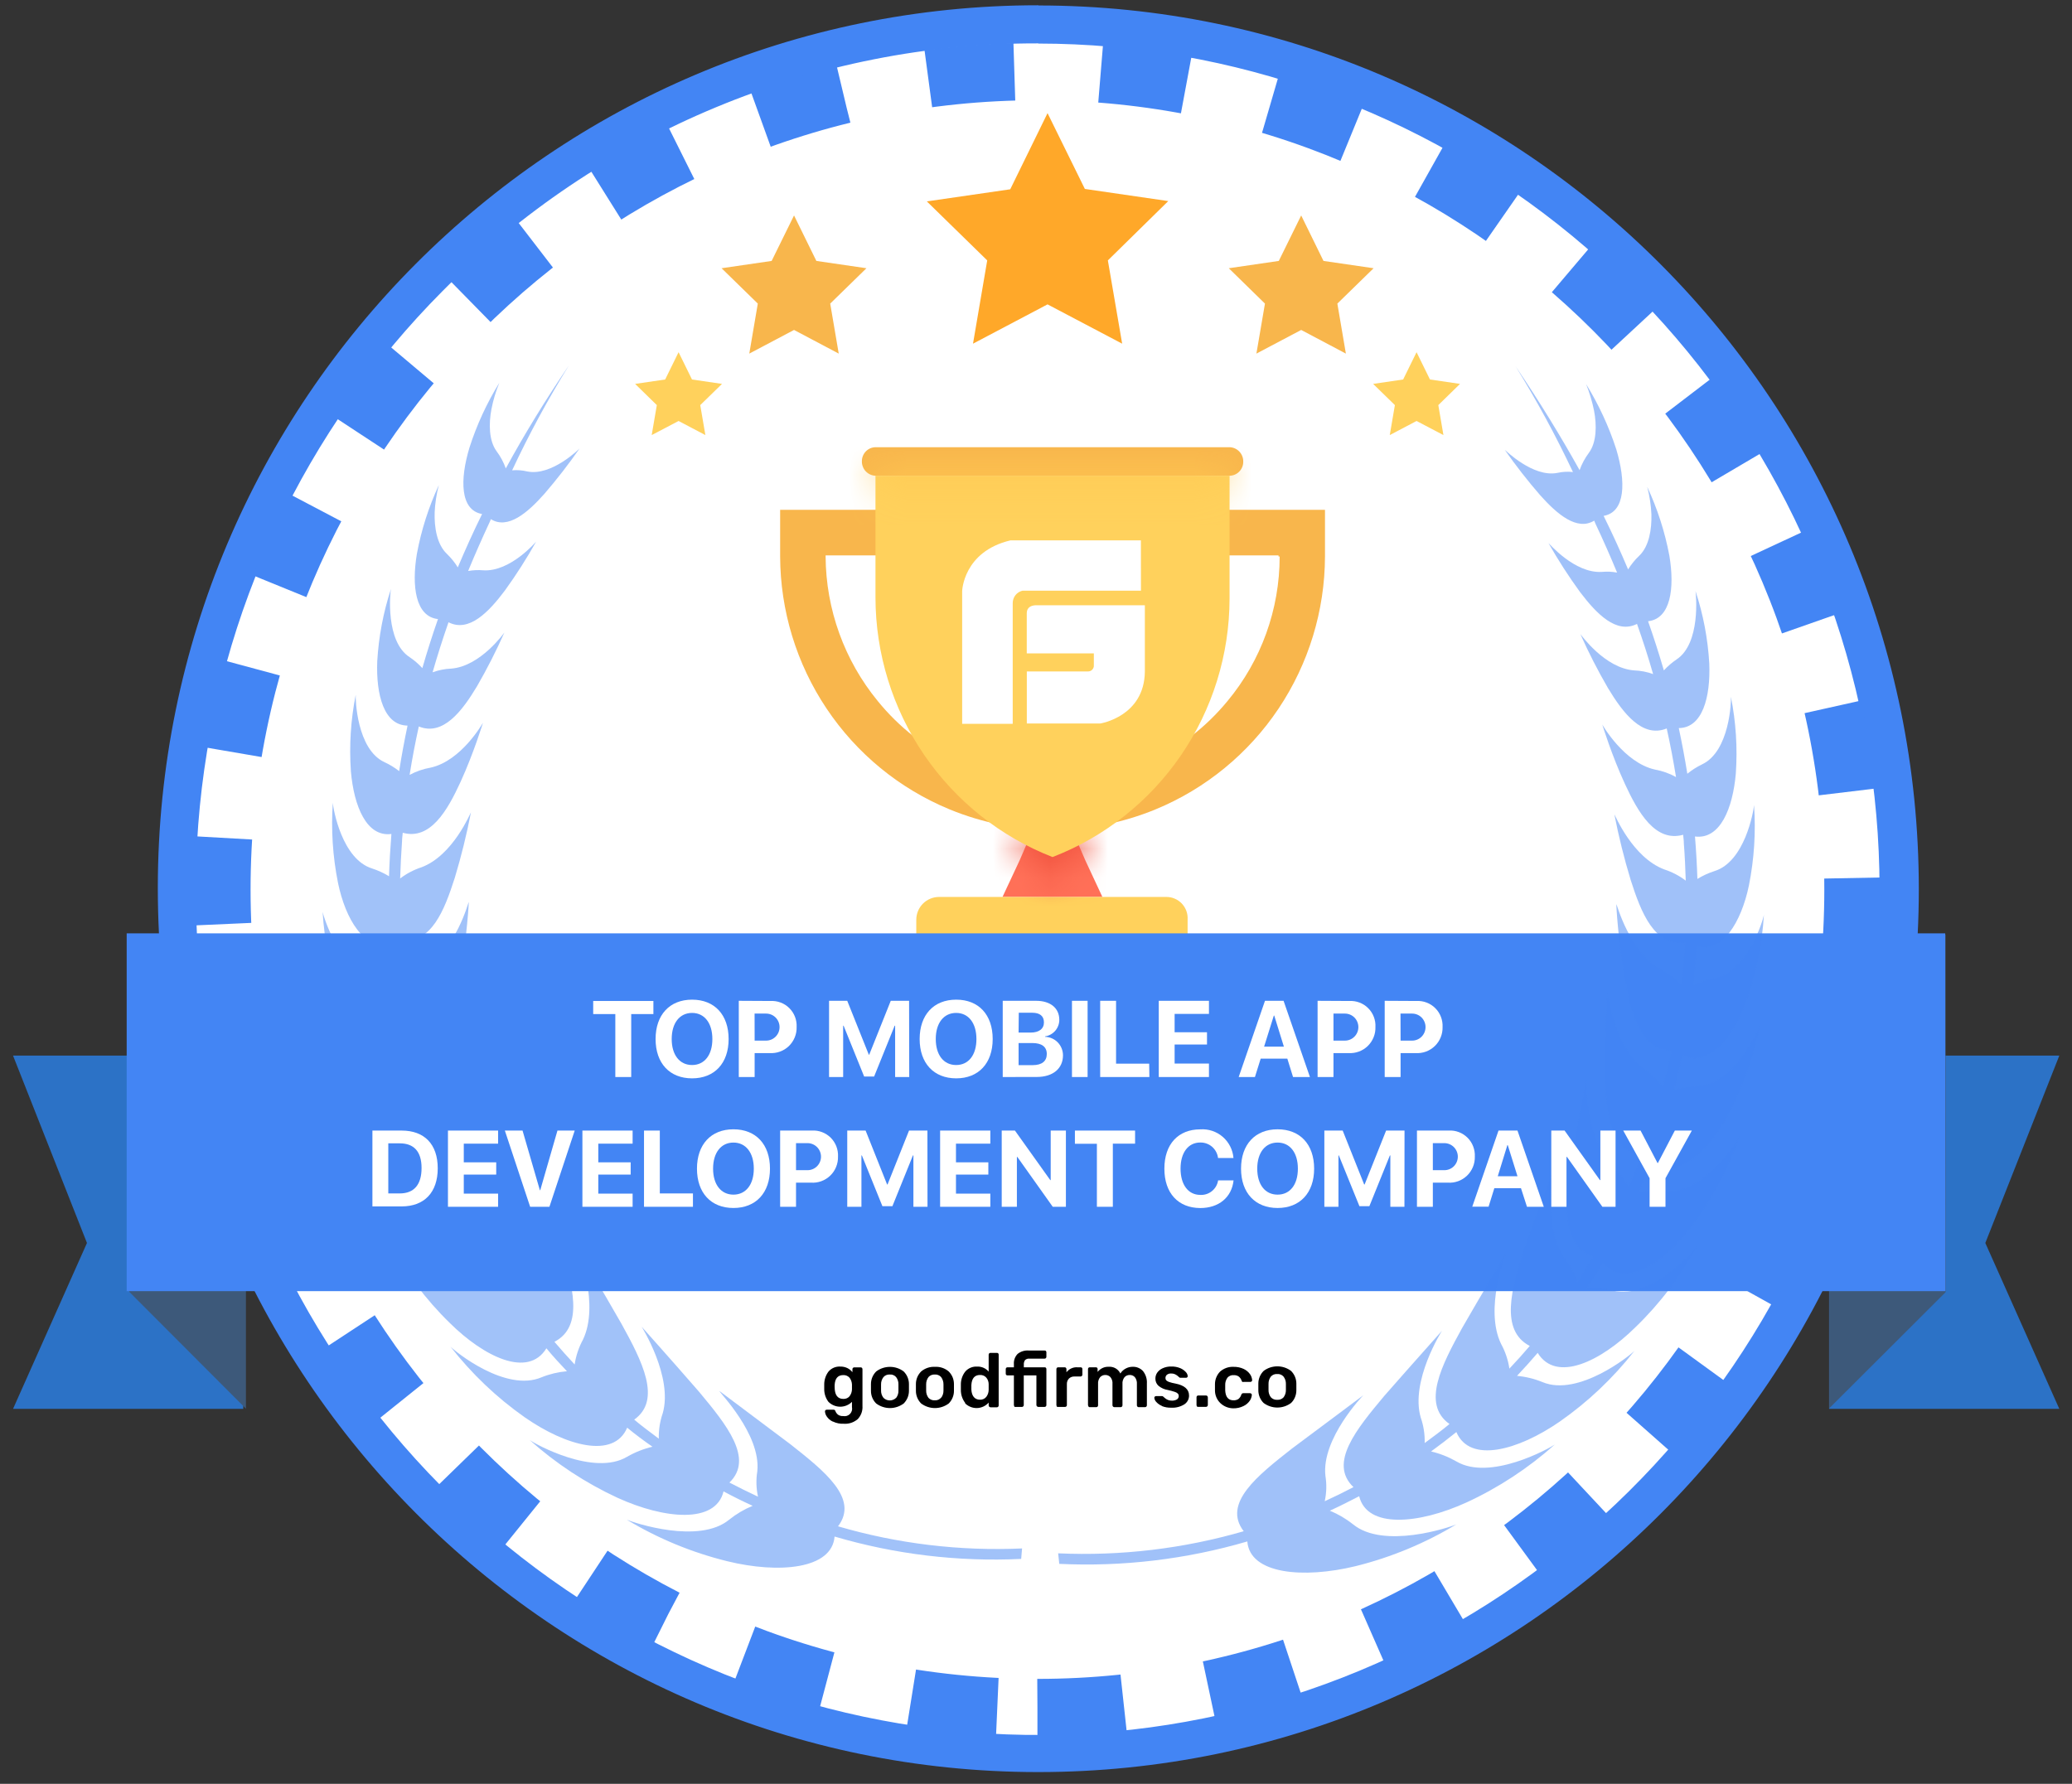 <svg width="72" height="62" viewBox="0 0 72 62" fill="none" xmlns="http://www.w3.org/2000/svg">
<rect x="0" y="0" width="72" height="62" fill="#333333" stroke="none"/>
<g id="app-development 1" clip-path="url(#clip0_3547_43140)">
<path id="Vector" d="M36.081 60.929C19.572 60.929 6.141 47.463 6.141 30.906C6.141 14.349 19.572 0.883 36.081 0.883C52.59 0.883 66.021 14.349 66.021 30.906C66.021 47.463 52.59 60.929 36.081 60.929Z" fill="white"/>
<path id="Vector_2" d="M36.077 1.514C42.845 1.519 49.402 3.881 54.631 8.198C59.86 12.515 63.437 18.52 64.754 25.19C66.07 31.86 65.045 38.783 61.851 44.778C58.658 50.773 53.494 55.471 47.24 58.07C40.986 60.669 34.029 61.01 27.554 59.033C21.078 57.056 15.485 52.885 11.727 47.229C7.969 41.574 6.279 34.784 6.945 28.017C7.611 21.25 10.591 14.924 15.378 10.117C18.092 7.379 21.32 5.208 24.873 3.731C28.427 2.253 32.238 1.497 36.084 1.508M36.084 0.183C19.183 0.183 5.484 13.925 5.484 30.869C5.484 47.812 19.177 61.592 36.077 61.592C52.978 61.592 66.677 47.849 66.677 30.906C66.677 13.963 52.975 0.19 36.077 0.19L36.084 0.183Z" fill="#4385F4"/>
<path id="Vector_3" d="M36.05 59.353C51.705 59.353 64.393 46.622 64.393 30.917C64.393 15.213 51.705 2.484 36.05 2.484C20.395 2.484 7.707 15.215 7.707 30.917C7.707 46.62 20.398 59.353 36.05 59.353Z" stroke="#4385F4" stroke-width="2" stroke-miterlimit="10" stroke-dasharray="3 3"/>
<path id="Vector_4" d="M38.307 31.175H34.836L35.429 29.908L35.941 28.721H37.204L37.716 29.908L38.307 31.175Z" fill="#FF7058"/>
<path id="Vector_5" d="M40.516 31.175H32.629C32.42 31.176 32.22 31.259 32.072 31.407C31.924 31.555 31.841 31.756 31.84 31.966V34.538H41.268V31.966C41.275 31.863 41.261 31.76 41.226 31.663C41.191 31.567 41.136 31.478 41.066 31.404C40.995 31.33 40.91 31.271 40.815 31.232C40.72 31.192 40.619 31.173 40.516 31.175Z" fill="#FFD15C"/>
<g id="Clip path group">
<mask id="mask0_3547_43140" style="mask-type:luminance" maskUnits="userSpaceOnUse" x="35" y="28" width="3" height="3">
<g id="clip-path">
<path id="Vector_6" d="M37.717 29.908C37.409 30.072 37.093 30.219 36.77 30.35L36.572 30.39L36.377 30.31C36.053 30.18 35.737 30.033 35.43 29.869L35.942 28.681H37.163L37.717 29.908Z" fill="white"/>
</g>
</mask>
<g mask="url(#mask0_3547_43140)">
<g id="Group">
<path id="Vector_7" d="M38.816 27.577H34.332V31.487H38.816V27.577Z" fill="#F1543F"/>
</g>
</g>
</g>
<path id="Vector_8" d="M42.729 15.544H30.425C30.299 15.545 30.18 15.596 30.091 15.685C30.003 15.774 29.952 15.895 29.95 16.02C29.947 16.086 29.957 16.151 29.98 16.212C30.002 16.273 30.036 16.33 30.08 16.378C30.125 16.425 30.178 16.464 30.237 16.491C30.296 16.518 30.36 16.533 30.425 16.535H42.729C42.854 16.533 42.973 16.482 43.061 16.393C43.149 16.304 43.2 16.184 43.201 16.058C43.204 15.993 43.194 15.928 43.172 15.867C43.15 15.806 43.116 15.75 43.072 15.702C43.028 15.654 42.975 15.615 42.916 15.588C42.857 15.561 42.794 15.546 42.729 15.544ZM27.109 17.72V19.343C27.116 21.227 27.677 23.066 28.724 24.63C29.77 26.193 31.253 27.41 32.987 28.127C35.286 29.078 37.866 29.078 40.165 28.127C41.898 27.41 43.382 26.193 44.428 24.63C45.474 23.066 46.036 21.227 46.042 19.343V17.72H27.109ZM44.467 19.343C44.467 21.18 43.825 22.96 42.652 24.37C41.911 25.268 40.983 25.991 39.933 26.49C38.883 26.989 37.738 27.251 36.577 27.257C35.415 27.26 34.266 27.002 33.216 26.502C32.165 26.003 31.239 25.274 30.504 24.37C29.341 22.954 28.7 21.179 28.689 19.343V19.303H44.427V19.343H44.467Z" fill="#F8B64C"/>
<path id="Vector_9" d="M42.726 16.535V20.807C42.723 22.753 42.133 24.652 41.035 26.256C39.937 27.859 38.382 29.091 36.574 29.789C34.764 29.082 33.209 27.843 32.111 26.234C31.014 24.624 30.425 22.72 30.422 20.769V16.535H42.726Z" fill="#FFD15C"/>
<g id="Clip path group_2">
<mask id="mask1_3547_43140" style="mask-type:luminance" maskUnits="userSpaceOnUse" x="30" y="16" width="13" height="2">
<g id="clip-path-2">
<path id="Vector_10" d="M42.688 16.535H30.422V17.129H42.688V16.535Z" fill="white"/>
</g>
</mask>
<g mask="url(#mask1_3547_43140)">
<g id="Group_2">
<path id="Vector_11" d="M43.788 15.431H29.324V18.233H43.788V15.431Z" fill="#FFC952"/>
</g>
</g>
</g>
<path id="Vector_12" d="M36.033 21.038C36.033 21.038 35.679 21.003 35.679 21.317V22.709H38.01V23.127C38.012 23.156 38.007 23.184 37.996 23.211C37.985 23.238 37.969 23.262 37.948 23.282C37.927 23.302 37.903 23.317 37.875 23.327C37.848 23.336 37.819 23.339 37.791 23.337H35.681V25.147H38.23C38.23 25.147 39.768 24.91 39.783 23.337V21.038H36.033ZM39.645 18.782H35.11C33.469 19.173 33.434 20.548 33.434 20.548V25.158H35.191V20.963C35.191 20.864 35.223 20.767 35.284 20.688C35.345 20.61 35.431 20.554 35.528 20.531H39.647L39.645 18.782Z" fill="white"/>
<path id="Vector_13" opacity="0.5" d="M21.781 52.814L21.757 52.799C21.757 52.799 21.765 52.806 21.781 52.814ZM18.404 50.057L18.386 50.039C18.386 50.039 18.393 50.048 18.404 50.057ZM11.215 31.692V31.679C11.215 31.679 11.215 31.686 11.215 31.694V31.692ZM11.564 27.886C11.564 27.871 11.564 27.862 11.564 27.864C11.564 27.866 11.562 27.875 11.564 27.888V27.886Z" fill="#4385F4"/>
<g id="Group_3" opacity="0.5">
<path id="Vector_14" d="M35.516 53.819C33.356 53.916 31.195 53.657 29.12 53.05C29.862 52.084 28.636 51.121 27.461 50.194L24.998 48.346C24.969 48.368 26.448 49.847 26.316 51.136C26.268 51.43 26.276 51.729 26.34 52.02C26.004 51.863 25.681 51.702 25.347 51.529C26.211 50.697 25.233 49.505 24.293 48.375C23.3 47.233 22.298 46.114 22.296 46.112C22.293 46.11 23.394 47.852 23.029 49.121C22.931 49.405 22.885 49.704 22.893 50.004C22.601 49.783 22.315 49.576 22.038 49.342C23.009 48.653 22.302 47.293 21.599 46.017C20.861 44.721 20.098 43.463 20.098 43.461C20.098 43.459 20.841 45.353 20.256 46.565C20.111 46.832 20.013 47.124 19.969 47.425C19.727 47.166 19.493 46.904 19.266 46.637C20.305 46.101 19.901 44.651 19.459 43.269C18.969 41.867 18.442 40.553 18.446 40.533C18.451 40.514 18.839 42.503 18.057 43.624C17.867 43.868 17.719 44.142 17.618 44.434C17.43 44.14 17.25 43.846 17.077 43.551C18.176 43.163 18.042 41.67 17.846 40.258C17.607 38.814 17.312 37.454 17.312 37.438C17.312 37.423 17.376 39.425 16.42 40.41C16.197 40.624 16.008 40.873 15.862 41.147C15.777 40.946 15.691 40.745 15.61 40.542C15.548 40.386 15.487 40.229 15.429 40.07C16.543 39.862 16.642 38.447 16.673 37.105C16.673 35.734 16.594 34.438 16.587 34.425C16.581 34.412 16.368 36.264 15.315 37.074C15.07 37.246 14.854 37.456 14.676 37.697C14.566 37.273 14.456 36.849 14.381 36.421C15.48 36.39 15.785 35.096 16.003 33.84C16.22 32.584 16.299 31.348 16.288 31.348C16.277 31.348 15.849 33.019 14.751 33.619C14.49 33.75 14.252 33.923 14.047 34.132C13.995 33.649 13.956 33.165 13.931 32.681C14.99 32.809 15.44 31.643 15.803 30.511C16.029 29.763 16.216 29.004 16.365 28.237C16.352 28.237 15.748 29.734 14.643 30.145C14.377 30.232 14.128 30.363 13.905 30.533C13.918 30.103 13.94 29.672 13.97 29.246C13.97 29.145 13.988 29.043 13.995 28.944C14.95 29.211 15.546 28.175 16.003 27.178C16.46 26.18 16.783 25.122 16.783 25.12C16.783 25.118 16.042 26.445 14.961 26.681C14.707 26.725 14.461 26.81 14.234 26.933C14.322 26.37 14.43 25.809 14.553 25.25C15.392 25.593 16.056 24.721 16.578 23.849C16.927 23.244 17.244 22.621 17.528 21.983C17.528 21.983 16.697 23.164 15.675 23.239C15.456 23.248 15.239 23.291 15.032 23.367C15.199 22.787 15.383 22.208 15.585 21.628C16.297 21.992 16.983 21.272 17.545 20.524C17.939 19.979 18.301 19.411 18.631 18.824C18.631 18.824 17.734 19.884 16.79 19.822C16.615 19.807 16.439 19.815 16.267 19.846C16.499 19.284 16.748 18.72 17.011 18.155L17.058 18.045C17.648 18.411 18.332 17.824 18.919 17.162C19.352 16.659 19.759 16.135 20.138 15.59C20.138 15.59 19.171 16.557 18.325 16.387C18.152 16.345 17.973 16.331 17.796 16.347C18.383 15.091 19.044 13.872 19.773 12.694C18.949 13.908 18.218 15.1 17.576 16.281C17.5 16.067 17.393 15.866 17.257 15.685C16.987 15.318 16.981 14.727 17.077 14.221C17.138 13.907 17.23 13.599 17.352 13.303C16.916 14.01 16.567 14.767 16.313 15.559C15.976 16.676 15.988 17.733 16.752 17.866C16.447 18.484 16.168 19.104 15.908 19.72C15.802 19.548 15.674 19.39 15.528 19.25C15.179 18.917 15.089 18.325 15.104 17.811C15.118 17.49 15.167 17.172 15.249 16.861C14.896 17.621 14.64 18.422 14.487 19.246C14.298 20.376 14.438 21.431 15.219 21.517C15.021 22.085 14.84 22.654 14.676 23.222C14.545 23.078 14.397 22.951 14.236 22.842C13.388 22.297 13.555 20.597 13.586 20.469C13.319 21.282 13.159 22.128 13.109 22.983C13.063 24.149 13.344 25.211 14.159 25.219C14.159 25.219 14.159 25.219 14.159 25.233C14.05 25.752 13.953 26.275 13.87 26.802C13.713 26.679 13.543 26.575 13.362 26.491C12.397 26.049 12.347 24.283 12.362 24.144C12.188 25.02 12.131 25.916 12.193 26.807C12.299 28.025 12.738 29.1 13.601 28.986C13.562 29.476 13.534 29.966 13.518 30.456C13.334 30.343 13.137 30.253 12.931 30.186C11.883 29.862 11.58 28.12 11.565 27.902C11.501 28.834 11.562 29.77 11.745 30.685C12.004 31.944 12.663 33.052 13.544 32.774C13.568 33.224 13.604 33.675 13.654 34.125C13.436 34.021 13.206 33.947 12.969 33.904C11.806 33.712 11.246 31.866 11.211 31.697C11.272 32.695 11.469 33.681 11.798 34.626C12.259 35.935 13.129 37.032 14.028 36.551C14.113 36.962 14.208 37.372 14.316 37.781C14.058 37.696 13.789 37.648 13.518 37.639C12.248 37.604 11.382 35.666 11.354 35.547C11.563 36.598 11.919 37.615 12.413 38.566C13.114 39.907 14.223 40.957 15.098 40.244C15.234 40.606 15.38 40.965 15.537 41.319C15.243 41.26 14.943 41.246 14.645 41.277C13.294 41.428 12.063 39.454 12.05 39.381C12.432 40.465 12.971 41.486 13.65 42.412C14.617 43.737 15.981 44.688 16.772 43.759C16.948 44.053 17.131 44.347 17.321 44.642C17.021 44.624 16.719 44.652 16.427 44.723C15.08 45.068 13.502 43.207 13.529 43.178C14.08 44.215 14.787 45.161 15.627 45.98C16.818 47.161 18.349 47.907 18.987 46.863C19.206 47.132 19.455 47.399 19.701 47.66C19.399 47.686 19.103 47.756 18.822 47.869C17.576 48.404 15.818 46.977 15.651 46.801C16.387 47.745 17.258 48.575 18.235 49.262C19.67 50.26 21.329 50.719 21.794 49.622C22.077 49.855 22.37 50.075 22.673 50.284C22.365 50.356 22.069 50.473 21.794 50.631C20.643 51.32 18.609 50.2 18.402 50.048C19.315 50.865 20.344 51.542 21.454 52.057C23.091 52.805 24.868 52.969 25.143 51.836C25.473 52.013 25.802 52.178 26.154 52.337C25.861 52.458 25.586 52.62 25.338 52.819C24.295 53.682 22.043 52.933 21.779 52.819C22.863 53.473 24.038 53.959 25.266 54.262C27.065 54.704 28.911 54.541 29.001 53.406C31.104 54.025 33.296 54.288 35.485 54.183L35.516 53.819Z" fill="#4385F4"/>
</g>
<path id="Vector_15" d="M44.603 48.567C44.658 48.493 44.687 48.401 44.684 48.309C44.684 48.291 44.684 48.258 44.684 48.207C44.684 48.156 44.684 48.121 44.684 48.103C44.687 48.01 44.658 47.919 44.601 47.845C44.574 47.814 44.539 47.79 44.501 47.775C44.463 47.759 44.422 47.753 44.381 47.757C44.34 47.754 44.299 47.76 44.261 47.775C44.223 47.791 44.189 47.814 44.161 47.845C44.105 47.919 44.077 48.01 44.08 48.103V48.207V48.309C44.077 48.402 44.106 48.493 44.163 48.567C44.191 48.597 44.226 48.62 44.264 48.635C44.302 48.65 44.343 48.656 44.383 48.653C44.424 48.656 44.465 48.65 44.503 48.635C44.541 48.62 44.575 48.597 44.603 48.567ZM43.909 48.763C43.851 48.706 43.805 48.637 43.773 48.561C43.742 48.485 43.726 48.404 43.726 48.322V48.09C43.726 48.008 43.742 47.926 43.774 47.85C43.806 47.775 43.852 47.706 43.911 47.648C44.048 47.545 44.215 47.49 44.386 47.49C44.558 47.49 44.725 47.545 44.862 47.648C44.921 47.706 44.967 47.775 44.999 47.85C45.031 47.926 45.047 48.008 45.047 48.09C45.047 48.11 45.047 48.15 45.047 48.207C45.047 48.264 45.047 48.302 45.047 48.322C45.047 48.404 45.032 48.485 45 48.561C44.969 48.637 44.923 48.706 44.864 48.763C44.726 48.866 44.559 48.922 44.386 48.922C44.214 48.922 44.047 48.866 43.909 48.763ZM42.401 48.763C42.343 48.706 42.297 48.637 42.265 48.561C42.234 48.486 42.218 48.404 42.219 48.322V48.216V48.11C42.219 48.028 42.234 47.947 42.266 47.871C42.297 47.795 42.343 47.726 42.401 47.668C42.53 47.557 42.696 47.499 42.865 47.507C42.986 47.504 43.107 47.529 43.217 47.58C43.304 47.621 43.38 47.683 43.436 47.761C43.479 47.822 43.505 47.893 43.511 47.966C43.512 47.975 43.511 47.984 43.508 47.992C43.505 48 43.5 48.007 43.493 48.013C43.481 48.024 43.464 48.03 43.447 48.031H43.214C43.2 48.035 43.185 48.035 43.17 48.031C43.159 48.018 43.15 48.003 43.144 47.986C43.125 47.929 43.089 47.878 43.041 47.841C42.992 47.809 42.934 47.794 42.876 47.796C42.835 47.792 42.794 47.797 42.756 47.812C42.718 47.826 42.684 47.85 42.656 47.88C42.6 47.955 42.571 48.047 42.575 48.141V48.326C42.587 48.556 42.683 48.671 42.865 48.671C42.924 48.673 42.982 48.657 43.032 48.627C43.08 48.588 43.115 48.537 43.133 48.479C43.138 48.463 43.148 48.448 43.159 48.437C43.172 48.427 43.188 48.422 43.203 48.423H43.436C43.453 48.423 43.47 48.43 43.482 48.441C43.489 48.447 43.494 48.454 43.497 48.462C43.5 48.47 43.501 48.479 43.5 48.487C43.493 48.559 43.468 48.627 43.428 48.686C43.372 48.766 43.296 48.83 43.208 48.871C43.097 48.926 42.975 48.952 42.852 48.949C42.686 48.947 42.526 48.882 42.406 48.768L42.401 48.763ZM41.595 48.88C41.589 48.874 41.585 48.868 41.582 48.86C41.579 48.852 41.577 48.844 41.578 48.836V48.567C41.577 48.558 41.578 48.55 41.581 48.542C41.584 48.534 41.589 48.526 41.595 48.52C41.601 48.514 41.608 48.509 41.616 48.506C41.624 48.503 41.633 48.502 41.641 48.503H41.907C41.915 48.503 41.923 48.504 41.931 48.507C41.938 48.51 41.945 48.515 41.951 48.52C41.957 48.526 41.962 48.534 41.966 48.542C41.969 48.55 41.971 48.558 41.971 48.567V48.834C41.971 48.842 41.969 48.85 41.966 48.858C41.963 48.865 41.959 48.872 41.953 48.878C41.947 48.885 41.94 48.89 41.932 48.894C41.924 48.897 41.916 48.898 41.907 48.898H41.641C41.632 48.9 41.623 48.9 41.613 48.897C41.604 48.895 41.596 48.891 41.589 48.885L41.595 48.88ZM40.376 48.865C40.299 48.834 40.231 48.786 40.176 48.724C40.14 48.686 40.117 48.637 40.112 48.585C40.111 48.577 40.112 48.569 40.115 48.562C40.118 48.555 40.122 48.548 40.127 48.543C40.139 48.532 40.154 48.526 40.169 48.525H40.389C40.396 48.526 40.404 48.528 40.41 48.532C40.417 48.535 40.422 48.541 40.426 48.547L40.486 48.598C40.552 48.654 40.636 48.684 40.723 48.682C40.782 48.684 40.842 48.67 40.894 48.642C40.915 48.63 40.932 48.612 40.943 48.591C40.955 48.57 40.961 48.547 40.96 48.523C40.961 48.491 40.95 48.46 40.929 48.437C40.899 48.409 40.862 48.388 40.822 48.377C40.745 48.351 40.666 48.33 40.587 48.313C40.466 48.295 40.352 48.245 40.257 48.167C40.221 48.135 40.193 48.095 40.174 48.05C40.156 48.006 40.147 47.957 40.149 47.909C40.15 47.837 40.172 47.767 40.213 47.708C40.261 47.641 40.327 47.589 40.402 47.556C40.496 47.514 40.598 47.493 40.701 47.496C40.806 47.493 40.911 47.512 41.008 47.551C41.084 47.582 41.151 47.629 41.206 47.688C41.244 47.726 41.267 47.776 41.272 47.83C41.272 47.837 41.271 47.844 41.269 47.851C41.266 47.858 41.262 47.864 41.257 47.869C41.251 47.875 41.245 47.88 41.238 47.883C41.23 47.886 41.223 47.887 41.215 47.887H41.017C41.009 47.888 41 47.886 40.993 47.883C40.985 47.879 40.978 47.874 40.973 47.867C40.953 47.851 40.933 47.834 40.914 47.816C40.886 47.794 40.855 47.775 40.822 47.761C40.783 47.745 40.742 47.737 40.701 47.739C40.648 47.734 40.594 47.749 40.551 47.781C40.535 47.794 40.521 47.812 40.512 47.831C40.503 47.851 40.498 47.872 40.499 47.894C40.497 47.922 40.506 47.95 40.523 47.973C40.552 48 40.586 48.02 40.624 48.033C40.696 48.057 40.769 48.075 40.844 48.088C41.16 48.15 41.318 48.289 41.318 48.505C41.319 48.566 41.304 48.625 41.276 48.678C41.247 48.731 41.206 48.777 41.156 48.81C41.02 48.895 40.862 48.936 40.703 48.927C40.589 48.931 40.475 48.912 40.369 48.869L40.376 48.865ZM37.825 48.88C37.819 48.874 37.815 48.868 37.812 48.86C37.809 48.852 37.807 48.844 37.807 48.836V47.584C37.807 47.567 37.813 47.551 37.825 47.538C37.838 47.528 37.854 47.522 37.871 47.523H38.078C38.086 47.522 38.094 47.523 38.102 47.526C38.11 47.528 38.117 47.533 38.124 47.538C38.13 47.544 38.134 47.551 38.137 47.559C38.14 47.568 38.142 47.576 38.141 47.584V47.684C38.186 47.626 38.245 47.579 38.311 47.548C38.377 47.517 38.45 47.502 38.523 47.505C38.607 47.498 38.691 47.517 38.764 47.558C38.837 47.6 38.896 47.663 38.932 47.739C38.976 47.667 39.038 47.609 39.112 47.569C39.189 47.526 39.275 47.504 39.363 47.505C39.429 47.503 39.495 47.515 39.556 47.541C39.617 47.566 39.672 47.604 39.717 47.653C39.814 47.774 39.863 47.928 39.853 48.083V48.845C39.853 48.853 39.851 48.861 39.848 48.869C39.845 48.877 39.841 48.883 39.835 48.889C39.83 48.896 39.822 48.901 39.814 48.904C39.806 48.908 39.798 48.91 39.789 48.909H39.569C39.561 48.909 39.552 48.907 39.544 48.904C39.536 48.901 39.529 48.895 39.523 48.889C39.517 48.883 39.513 48.877 39.51 48.869C39.507 48.861 39.505 48.853 39.506 48.845V48.105C39.513 48.019 39.488 47.933 39.435 47.865C39.412 47.84 39.384 47.82 39.352 47.807C39.321 47.794 39.287 47.788 39.253 47.79C39.22 47.79 39.188 47.796 39.157 47.809C39.127 47.822 39.1 47.841 39.077 47.865C39.023 47.933 38.997 48.019 39.005 48.105V48.845C39.005 48.853 39.003 48.861 39 48.869C38.997 48.877 38.993 48.883 38.987 48.889C38.981 48.896 38.974 48.901 38.966 48.904C38.958 48.908 38.95 48.91 38.941 48.909H38.721C38.705 48.908 38.689 48.901 38.677 48.889C38.666 48.877 38.658 48.862 38.657 48.845V48.105C38.666 48.019 38.641 47.933 38.587 47.865C38.564 47.84 38.535 47.821 38.504 47.808C38.472 47.795 38.439 47.789 38.405 47.79C38.372 47.79 38.34 47.796 38.309 47.809C38.279 47.822 38.252 47.841 38.229 47.865C38.175 47.933 38.149 48.019 38.157 48.105V48.845C38.157 48.853 38.156 48.861 38.153 48.869C38.151 48.876 38.147 48.883 38.141 48.889C38.135 48.895 38.128 48.901 38.12 48.904C38.112 48.907 38.104 48.909 38.095 48.909H37.875C37.864 48.91 37.854 48.909 37.844 48.904C37.834 48.9 37.825 48.893 37.818 48.885L37.825 48.88ZM36.726 48.88C36.721 48.874 36.716 48.868 36.713 48.86C36.71 48.852 36.709 48.844 36.709 48.836V47.589C36.708 47.571 36.715 47.554 36.726 47.54C36.732 47.534 36.739 47.53 36.748 47.527C36.755 47.524 36.764 47.522 36.772 47.523H36.992C37.001 47.522 37.01 47.523 37.018 47.526C37.026 47.529 37.034 47.534 37.04 47.54C37.052 47.554 37.058 47.571 37.058 47.589V47.697C37.102 47.639 37.16 47.592 37.226 47.562C37.292 47.531 37.365 47.518 37.438 47.523H37.548C37.556 47.522 37.565 47.523 37.573 47.526C37.581 47.528 37.588 47.533 37.594 47.538C37.6 47.544 37.605 47.551 37.608 47.559C37.611 47.568 37.612 47.576 37.612 47.584V47.779C37.612 47.787 37.611 47.795 37.608 47.803C37.605 47.811 37.6 47.818 37.594 47.823C37.588 47.83 37.581 47.835 37.573 47.838C37.565 47.842 37.557 47.843 37.548 47.843H37.341C37.306 47.841 37.27 47.846 37.236 47.858C37.203 47.87 37.172 47.889 37.146 47.913C37.121 47.939 37.102 47.97 37.089 48.004C37.077 48.038 37.071 48.074 37.073 48.11V48.836C37.074 48.844 37.073 48.853 37.07 48.86C37.067 48.868 37.062 48.875 37.056 48.88C37.05 48.887 37.044 48.892 37.036 48.895C37.028 48.898 37.02 48.9 37.012 48.9H36.759C36.742 48.901 36.726 48.896 36.713 48.885L36.726 48.88ZM35.25 48.88C35.244 48.874 35.24 48.868 35.237 48.86C35.234 48.852 35.232 48.844 35.232 48.836V47.805H35.013C35.004 47.806 34.995 47.805 34.987 47.802C34.979 47.799 34.972 47.794 34.966 47.788C34.96 47.782 34.955 47.775 34.952 47.767C34.949 47.758 34.948 47.75 34.949 47.741V47.584C34.949 47.568 34.955 47.552 34.966 47.54C34.972 47.534 34.98 47.53 34.988 47.527C34.995 47.524 35.004 47.522 35.013 47.523H35.232V47.417C35.227 47.351 35.236 47.285 35.258 47.223C35.281 47.161 35.316 47.104 35.362 47.057C35.472 46.97 35.611 46.928 35.751 46.94H36.298C36.306 46.939 36.315 46.94 36.322 46.943C36.33 46.946 36.338 46.95 36.344 46.955C36.355 46.968 36.361 46.985 36.361 47.002V47.158C36.361 47.167 36.36 47.176 36.356 47.184C36.353 47.192 36.348 47.199 36.342 47.205C36.336 47.211 36.329 47.215 36.322 47.218C36.314 47.221 36.306 47.223 36.298 47.222H35.764C35.737 47.22 35.711 47.223 35.686 47.232C35.661 47.241 35.638 47.255 35.619 47.273C35.588 47.319 35.573 47.374 35.577 47.43V47.523H36.298C36.306 47.522 36.315 47.523 36.322 47.526C36.33 47.528 36.338 47.533 36.344 47.538C36.355 47.551 36.361 47.567 36.361 47.584V48.836C36.362 48.844 36.36 48.852 36.357 48.86C36.354 48.868 36.35 48.874 36.344 48.88C36.338 48.887 36.331 48.892 36.323 48.896C36.315 48.899 36.306 48.901 36.298 48.9H36.078C36.062 48.899 36.046 48.892 36.034 48.88C36.022 48.868 36.015 48.853 36.014 48.836V47.805H35.575V48.836C35.576 48.844 35.574 48.853 35.571 48.86C35.568 48.868 35.563 48.875 35.557 48.88C35.552 48.887 35.545 48.892 35.537 48.896C35.529 48.899 35.52 48.901 35.511 48.9H35.291C35.282 48.902 35.272 48.902 35.262 48.899C35.253 48.896 35.244 48.892 35.237 48.885L35.25 48.88ZM34.276 48.547C34.327 48.478 34.354 48.394 34.355 48.309C34.355 48.286 34.355 48.253 34.355 48.207C34.355 48.161 34.355 48.125 34.355 48.103C34.354 48.023 34.325 47.945 34.274 47.883C34.247 47.851 34.213 47.827 34.175 47.811C34.137 47.795 34.096 47.788 34.054 47.79C33.868 47.79 33.767 47.907 33.754 48.141V48.3C33.767 48.52 33.868 48.649 34.054 48.649C34.097 48.651 34.139 48.643 34.178 48.625C34.217 48.607 34.25 48.581 34.276 48.547ZM33.545 48.768C33.443 48.638 33.388 48.477 33.389 48.311V48.125C33.387 47.961 33.441 47.8 33.543 47.671C33.593 47.612 33.657 47.567 33.728 47.537C33.799 47.507 33.876 47.494 33.953 47.498C34.029 47.495 34.105 47.509 34.174 47.539C34.244 47.57 34.306 47.615 34.355 47.673V47.083C34.355 47.075 34.357 47.066 34.361 47.058C34.364 47.05 34.369 47.043 34.375 47.037C34.381 47.032 34.388 47.028 34.396 47.025C34.403 47.022 34.411 47.021 34.419 47.022H34.639C34.647 47.021 34.656 47.022 34.664 47.025C34.672 47.027 34.679 47.031 34.685 47.037C34.691 47.043 34.696 47.05 34.699 47.058C34.702 47.066 34.703 47.075 34.703 47.083V48.849C34.703 48.858 34.702 48.866 34.699 48.874C34.696 48.881 34.691 48.888 34.685 48.894C34.679 48.9 34.672 48.906 34.664 48.909C34.656 48.912 34.648 48.914 34.639 48.913H34.419C34.403 48.912 34.387 48.905 34.375 48.894C34.364 48.882 34.357 48.866 34.355 48.849V48.75C34.304 48.808 34.241 48.855 34.17 48.888C34.1 48.92 34.024 48.938 33.946 48.94C33.869 48.941 33.792 48.927 33.72 48.897C33.648 48.868 33.583 48.824 33.529 48.768H33.545ZM32.703 48.585C32.759 48.51 32.788 48.419 32.785 48.326C32.785 48.309 32.785 48.276 32.785 48.225C32.785 48.174 32.785 48.139 32.785 48.121C32.787 48.028 32.758 47.937 32.703 47.863C32.676 47.832 32.642 47.808 32.604 47.793C32.566 47.777 32.525 47.771 32.484 47.774C32.443 47.771 32.402 47.778 32.364 47.793C32.325 47.808 32.291 47.832 32.264 47.863C32.209 47.937 32.18 48.028 32.183 48.121V48.326C32.18 48.419 32.208 48.51 32.264 48.585C32.292 48.614 32.326 48.638 32.364 48.653C32.402 48.667 32.443 48.674 32.484 48.671C32.527 48.674 32.571 48.666 32.611 48.648C32.651 48.629 32.685 48.602 32.712 48.567L32.703 48.585ZM32.009 48.781C31.951 48.723 31.905 48.654 31.874 48.579C31.843 48.503 31.826 48.422 31.827 48.34V48.108C31.826 48.026 31.843 47.944 31.874 47.868C31.906 47.792 31.953 47.724 32.011 47.666C32.145 47.554 32.316 47.497 32.49 47.507C32.663 47.497 32.833 47.554 32.965 47.666C33.023 47.724 33.07 47.792 33.102 47.868C33.133 47.944 33.149 48.026 33.149 48.108C33.149 48.128 33.149 48.167 33.149 48.225C33.149 48.282 33.149 48.32 33.149 48.34C33.15 48.422 33.133 48.503 33.102 48.579C33.071 48.654 33.025 48.723 32.967 48.781C32.828 48.884 32.66 48.94 32.488 48.94C32.316 48.94 32.148 48.884 32.009 48.781ZM31.141 48.585C31.197 48.511 31.225 48.419 31.22 48.326C31.222 48.292 31.222 48.258 31.22 48.225C31.222 48.19 31.222 48.156 31.22 48.121C31.224 48.028 31.195 47.937 31.139 47.863C31.112 47.832 31.078 47.808 31.04 47.792C31.001 47.777 30.96 47.771 30.919 47.774C30.878 47.771 30.837 47.778 30.799 47.793C30.761 47.808 30.727 47.832 30.7 47.863C30.643 47.936 30.613 48.028 30.616 48.121V48.326C30.613 48.419 30.642 48.511 30.7 48.585C30.758 48.642 30.837 48.675 30.919 48.675C31.001 48.675 31.08 48.642 31.139 48.585H31.141ZM30.447 48.781C30.389 48.724 30.342 48.655 30.311 48.579C30.28 48.503 30.264 48.422 30.265 48.34V48.108C30.264 48.026 30.281 47.944 30.312 47.868C30.344 47.792 30.39 47.724 30.449 47.666C30.586 47.563 30.753 47.508 30.925 47.508C31.096 47.508 31.263 47.563 31.4 47.666C31.459 47.724 31.505 47.792 31.537 47.868C31.569 47.944 31.585 48.026 31.585 48.108C31.585 48.128 31.585 48.167 31.585 48.225C31.585 48.282 31.585 48.32 31.585 48.34C31.585 48.422 31.569 48.503 31.538 48.579C31.506 48.654 31.46 48.723 31.403 48.781C31.264 48.884 31.097 48.94 30.925 48.94C30.753 48.94 30.585 48.884 30.447 48.781ZM29.524 48.525C29.574 48.458 29.602 48.377 29.605 48.293C29.607 48.264 29.607 48.236 29.605 48.207C29.607 48.179 29.607 48.151 29.605 48.123C29.602 48.039 29.574 47.957 29.524 47.889C29.497 47.858 29.463 47.832 29.425 47.816C29.387 47.8 29.346 47.792 29.304 47.794C29.113 47.794 29.014 47.911 29.003 48.145V48.207C29.003 48.483 29.104 48.622 29.306 48.622C29.35 48.624 29.393 48.616 29.433 48.597C29.472 48.579 29.507 48.551 29.533 48.516L29.524 48.525ZM28.933 49.408C28.849 49.368 28.778 49.306 28.727 49.229C28.692 49.178 28.671 49.119 28.667 49.057C28.667 49.049 28.668 49.041 28.671 49.033C28.674 49.025 28.679 49.019 28.685 49.013C28.697 49.002 28.713 48.997 28.729 48.997H28.964C28.979 48.996 28.993 49 29.006 49.008C29.019 49.02 29.028 49.035 29.032 49.053C29.051 49.098 29.081 49.138 29.12 49.17C29.172 49.206 29.236 49.223 29.3 49.218C29.342 49.226 29.386 49.224 29.428 49.211C29.469 49.198 29.506 49.175 29.537 49.144C29.567 49.113 29.589 49.075 29.601 49.033C29.613 48.991 29.614 48.947 29.605 48.905V48.724C29.497 48.832 29.35 48.893 29.197 48.893C29.044 48.893 28.897 48.832 28.788 48.724C28.689 48.593 28.637 48.433 28.641 48.269V48.196V48.125C28.639 47.961 28.692 47.801 28.79 47.671C28.841 47.612 28.904 47.566 28.975 47.536C29.047 47.506 29.124 47.493 29.201 47.498C29.286 47.496 29.37 47.514 29.447 47.551C29.515 47.585 29.574 47.633 29.621 47.693V47.591C29.62 47.582 29.622 47.573 29.625 47.565C29.629 47.556 29.634 47.549 29.64 47.543C29.646 47.537 29.654 47.532 29.662 47.529C29.67 47.526 29.678 47.525 29.687 47.525H29.906C29.915 47.525 29.923 47.526 29.931 47.529C29.939 47.532 29.946 47.537 29.953 47.543C29.964 47.556 29.97 47.573 29.97 47.591V48.867C29.976 48.95 29.964 49.033 29.936 49.112C29.908 49.19 29.864 49.261 29.808 49.322C29.74 49.38 29.662 49.425 29.578 49.453C29.493 49.481 29.404 49.492 29.315 49.485C29.186 49.491 29.058 49.464 28.942 49.408H28.933Z" fill="black"/>
<path id="Vector_16" d="M71.559 36.69H63.559V48.968H71.559L68.988 43.202L71.559 36.69ZM0.453 36.69H8.453V48.968H0.453L3.022 43.202L0.453 36.69Z" fill="#2C72C6"/>
<path id="Vector_17" d="M67.609 32.476L63.564 36.67V48.949L67.609 44.911V32.476ZM4.492 32.476L8.546 36.849V48.962L4.492 44.9V32.476Z" fill="#3D597A"/>
<path id="Vector_18" d="M4.402 44.876H67.601L67.594 32.44H4.402V44.876Z" fill="#4385F4"/>
<path id="Vector_19" opacity="0.5" d="M36.77 53.989C38.946 54.087 41.125 53.828 43.218 53.221C42.469 52.249 43.706 51.282 44.89 50.351C46.132 49.423 47.375 48.498 47.375 48.494C47.375 48.49 45.912 50.002 46.057 51.295C46.105 51.589 46.097 51.888 46.033 52.178C46.371 52.024 46.704 51.861 47.032 51.688C46.154 50.854 47.149 49.66 48.096 48.525C49.098 47.381 50.108 46.258 50.108 46.253C50.108 46.249 48.997 47.999 49.37 49.273C49.469 49.557 49.515 49.856 49.506 50.156C49.801 49.936 50.089 49.728 50.368 49.494C49.388 48.801 50.104 47.437 50.807 46.158C51.552 44.856 52.321 43.595 52.321 43.593C52.321 43.591 51.572 45.492 52.16 46.708C52.307 46.976 52.405 47.267 52.45 47.569C52.694 47.311 52.932 47.048 53.158 46.781C52.112 46.24 52.521 44.781 52.965 43.399C53.459 41.995 53.991 40.677 53.984 40.657C54.013 40.657 53.589 42.633 54.377 43.748C54.567 43.992 54.716 44.265 54.817 44.558C55.006 44.264 55.187 43.969 55.362 43.675C54.245 43.286 54.391 41.787 54.588 40.364C54.828 38.917 55.124 37.553 55.124 37.538C55.124 37.522 55.063 39.525 56.025 40.518C56.251 40.733 56.441 40.982 56.588 41.258C56.675 41.057 56.761 40.854 56.843 40.651C56.906 40.494 56.966 40.337 57.025 40.178C55.902 39.957 55.801 38.549 55.77 37.202C55.77 35.829 55.852 34.529 55.858 34.516C55.865 34.502 56.078 36.361 57.139 37.165C57.386 37.338 57.604 37.55 57.785 37.792C57.895 37.366 57.994 36.94 58.082 36.509C56.968 36.48 56.665 35.173 56.447 33.922C56.23 32.67 56.157 31.438 56.168 31.425C56.179 31.412 56.621 33.103 57.726 33.705C57.988 33.837 58.228 34.01 58.435 34.218C58.488 33.732 58.528 33.248 58.554 32.763C57.484 32.891 57.029 31.723 56.665 30.586C56.437 29.836 56.248 29.075 56.098 28.306C56.113 28.306 56.722 29.807 57.836 30.22C58.103 30.307 58.354 30.438 58.578 30.608C58.565 30.167 58.545 29.745 58.512 29.317C58.512 29.215 58.497 29.116 58.488 29.014C57.524 29.284 56.924 28.244 56.465 27.248C56.005 26.253 55.678 25.186 55.678 25.184C55.678 25.182 56.425 26.509 57.513 26.749C57.767 26.795 58.013 26.882 58.24 27.008C58.148 26.442 58.042 25.88 57.917 25.319C57.071 25.663 56.401 24.787 55.874 23.913C55.523 23.307 55.203 22.683 54.918 22.043C54.929 22.043 55.755 23.226 56.785 23.301C57.01 23.309 57.233 23.352 57.444 23.429C57.275 22.84 57.088 22.259 56.884 21.685C56.166 22.049 55.476 21.33 54.907 20.581C54.509 20.034 54.142 19.464 53.808 18.875C53.819 18.875 54.716 19.939 55.665 19.877C55.841 19.861 56.018 19.869 56.192 19.901C55.959 19.336 55.709 18.771 55.443 18.206L55.397 18.096C54.801 18.462 54.111 17.875 53.52 17.213C53.083 16.709 52.672 16.183 52.29 15.636C52.303 15.636 53.266 16.605 54.118 16.436C54.295 16.396 54.478 16.386 54.659 16.407C54.066 15.147 53.402 13.923 52.67 12.74C53.498 13.961 54.237 15.168 54.889 16.341C54.966 16.126 55.074 15.925 55.21 15.742C55.483 15.376 55.489 14.782 55.392 14.274C55.328 13.959 55.236 13.65 55.116 13.351C55.554 14.062 55.906 14.822 56.164 15.617C56.5 16.736 56.491 17.798 55.724 17.93C56.032 18.55 56.313 19.171 56.575 19.791C56.682 19.618 56.811 19.459 56.959 19.319C57.31 18.985 57.398 18.389 57.385 17.875C57.37 17.553 57.321 17.235 57.24 16.923C57.595 17.685 57.854 18.488 58.009 19.314C58.198 20.449 58.055 21.506 57.269 21.592C57.469 22.162 57.651 22.729 57.818 23.301C57.949 23.158 58.097 23.03 58.258 22.921C59.103 22.363 58.936 20.67 58.917 20.542C59.186 21.357 59.347 22.205 59.396 23.063C59.442 24.233 59.16 25.297 58.339 25.306C58.339 25.306 58.339 25.306 58.339 25.319C58.45 25.84 58.548 26.364 58.633 26.893C58.789 26.766 58.958 26.658 59.139 26.57C60.112 26.116 60.162 24.35 60.147 24.217C60.323 25.096 60.38 25.994 60.318 26.888C60.211 28.109 59.769 29.186 58.899 29.074C58.939 29.564 58.967 30.054 58.983 30.549C59.168 30.435 59.367 30.344 59.574 30.277C60.63 29.953 60.934 28.204 60.951 27.983C61.017 28.922 60.956 29.865 60.771 30.787C60.507 32.047 59.844 33.158 58.956 32.88C58.93 33.321 58.895 33.785 58.844 34.235C59.065 34.132 59.297 34.058 59.536 34.014C60.709 33.822 61.272 31.973 61.294 31.794C61.233 32.796 61.034 33.785 60.703 34.732C60.239 36.056 59.36 37.145 58.455 36.664C58.37 37.074 58.273 37.487 58.165 37.895C58.425 37.81 58.696 37.763 58.969 37.754C60.248 37.719 61.123 35.767 61.149 35.655C60.941 36.711 60.581 37.731 60.081 38.684C59.378 40.028 58.258 41.083 57.376 40.368C57.24 40.73 57.094 41.089 56.937 41.445C57.233 41.386 57.536 41.372 57.836 41.403C59.198 41.553 60.439 39.575 60.452 39.5C60.069 40.59 59.526 41.615 58.84 42.542C57.866 43.867 56.491 44.823 55.693 43.891C55.515 44.194 55.33 44.489 55.14 44.774C55.442 44.757 55.746 44.785 56.041 44.856C57.398 45.203 58.989 43.335 58.963 43.311C58.4 44.36 57.678 45.314 56.821 46.139C55.621 47.322 54.076 48.07 53.433 47.022C53.202 47.293 52.962 47.558 52.714 47.821C53.022 47.849 53.323 47.923 53.608 48.041C54.847 48.551 56.634 47.121 56.796 46.951C56.056 47.896 55.18 48.726 54.197 49.412C52.749 50.412 51.077 50.874 50.607 49.774C50.321 50.006 50.027 50.229 49.728 50.448C50.036 50.52 50.332 50.637 50.607 50.794C51.767 51.485 53.819 50.353 54.026 50.209C53.105 51.031 52.069 51.71 50.95 52.225C49.3 52.975 47.507 53.139 47.23 52.004C46.896 52.178 46.556 52.349 46.211 52.507C46.501 52.627 46.773 52.787 47.019 52.982C48.072 53.847 50.35 53.097 50.607 52.982C49.518 53.639 48.338 54.129 47.105 54.435C45.29 54.876 43.431 54.713 43.343 53.576C41.223 54.197 39.015 54.46 36.809 54.355L36.77 53.989Z" fill="#4385F4"/>
<path id="Vector_20" d="M36.401 3.932L37.698 6.567L40.596 6.989L38.497 9.051L38.994 11.945L36.401 10.579L33.811 11.945L34.305 9.051L32.207 7L35.105 6.579L36.401 3.932Z" fill="#FFA829"/>
<path id="Vector_21" d="M28.368 9.069L27.592 7.488L26.814 9.069L25.074 9.323L26.333 10.552L26.037 12.29L27.592 11.468L29.145 12.29L28.849 10.552L30.108 9.323L28.368 9.069Z" fill="#F8B64C"/>
<path id="Vector_22" d="M47.731 9.323L45.99 9.069L45.215 7.488L44.437 9.069L42.699 9.323L43.956 10.552L43.659 12.29L45.215 11.468L46.768 12.29L46.472 10.552L47.731 9.323Z" fill="#F8B64C"/>
<path id="Vector_23" d="M24.046 13.19L23.58 12.241L23.114 13.19L22.07 13.343L22.824 14.08L22.646 15.122L23.58 14.632L24.511 15.122L24.333 14.08L25.089 13.343L24.046 13.19Z" fill="#FFD15C"/>
<path id="Vector_24" d="M50.734 13.343L49.69 13.19L49.224 12.241L48.758 13.19L47.715 13.343L48.471 14.08L48.293 15.122L49.224 14.632L50.158 15.122L49.98 14.08L50.734 13.343Z" fill="#FFD15C"/>
<g id="Group_4">
<path id="Vector_25" d="M21.382 37.434V35.246H20.613V34.791H22.705V35.246H21.934V37.434H21.382Z" fill="white"/>
<path id="Vector_26" d="M25.319 36.114C25.319 36.955 24.829 37.48 24.049 37.48C23.269 37.48 22.781 36.955 22.781 36.114C22.781 35.273 23.269 34.745 24.049 34.745C24.829 34.745 25.319 35.27 25.319 36.114ZM23.341 36.114C23.341 36.668 23.618 37.017 24.049 37.017C24.48 37.017 24.754 36.668 24.754 36.114C24.754 35.56 24.48 35.206 24.049 35.206C23.618 35.206 23.341 35.557 23.341 36.114Z" fill="white"/>
<path id="Vector_27" d="M26.77 34.791C26.891 34.784 27.012 34.802 27.126 34.845C27.239 34.887 27.342 34.953 27.428 35.039C27.514 35.124 27.581 35.227 27.625 35.34C27.669 35.454 27.688 35.575 27.682 35.697C27.686 35.82 27.663 35.942 27.617 36.056C27.57 36.17 27.5 36.273 27.412 36.359C27.323 36.444 27.218 36.51 27.102 36.551C26.987 36.593 26.864 36.61 26.742 36.602H26.223V37.434H25.672V34.785L26.77 34.791ZM26.223 36.169H26.621C26.745 36.169 26.864 36.12 26.952 36.031C27.04 35.943 27.089 35.824 27.089 35.699C27.089 35.574 27.04 35.455 26.952 35.366C26.864 35.278 26.745 35.229 26.621 35.229H26.221L26.223 36.169Z" fill="white"/>
<path id="Vector_28" d="M31.595 37.434H31.105V35.65H31.089L30.375 37.416H30.028L29.314 35.65H29.299V37.434H28.809V34.785H29.441L30.191 36.659H30.204L30.953 34.785H31.59L31.595 37.434Z" fill="white"/>
<path id="Vector_29" d="M34.495 36.114C34.495 36.955 34.005 37.48 33.227 37.48C32.449 37.48 31.957 36.955 31.957 36.114C31.957 35.273 32.445 34.745 33.227 34.745C34.009 34.745 34.495 35.27 34.495 36.114ZM32.517 36.114C32.517 36.668 32.792 37.017 33.225 37.017C33.658 37.017 33.93 36.668 33.93 36.114C33.93 35.56 33.655 35.206 33.225 35.206C32.794 35.206 32.517 35.557 32.517 36.114Z" fill="white"/>
<path id="Vector_30" d="M34.844 37.434V34.785H36.006C36.5 34.785 36.81 35.039 36.81 35.447C36.81 35.586 36.759 35.721 36.669 35.826C36.578 35.931 36.453 36.001 36.316 36.021V36.037C36.482 36.041 36.64 36.111 36.756 36.23C36.872 36.35 36.937 36.51 36.938 36.677C36.938 37.14 36.588 37.432 36.026 37.432L34.844 37.434ZM35.395 35.889H35.815C36.107 35.889 36.276 35.758 36.276 35.535C36.276 35.312 36.129 35.2 35.872 35.2H35.402L35.395 35.889ZM35.885 37.021C36.204 37.021 36.375 36.884 36.375 36.633C36.375 36.381 36.197 36.253 35.874 36.253H35.395V37.021H35.885Z" fill="white"/>
<path id="Vector_31" d="M37.25 37.434V34.785H37.793V37.434H37.25Z" fill="white"/>
<path id="Vector_32" d="M39.94 37.434H38.23V34.785H38.782V36.97H39.933L39.94 37.434Z" fill="white"/>
<path id="Vector_33" d="M42.01 37.434H40.266V34.785H42.01V35.24H40.817V35.878H41.942V36.304H40.817V36.966H42.01V37.434Z" fill="white"/>
<path id="Vector_34" d="M44.733 36.794H43.808L43.608 37.434H43.043L43.957 34.785H44.603L45.519 37.434H44.932L44.733 36.794ZM43.926 36.379H44.614L44.278 35.297H44.265L43.926 36.379Z" fill="white"/>
<path id="Vector_35" d="M46.884 34.791C47.005 34.784 47.126 34.802 47.239 34.845C47.352 34.887 47.455 34.953 47.541 35.039C47.627 35.124 47.695 35.227 47.738 35.34C47.782 35.454 47.802 35.575 47.795 35.697C47.799 35.82 47.777 35.942 47.73 36.056C47.683 36.17 47.614 36.273 47.525 36.359C47.436 36.444 47.331 36.51 47.216 36.551C47.1 36.593 46.977 36.61 46.855 36.602H46.337V37.434H45.785V34.785L46.884 34.791ZM46.337 36.169H46.734C46.858 36.169 46.977 36.12 47.065 36.031C47.153 35.943 47.202 35.824 47.202 35.699C47.202 35.574 47.153 35.455 47.065 35.366C46.977 35.278 46.858 35.229 46.734 35.229H46.337V36.169Z" fill="white"/>
<path id="Vector_36" d="M49.216 34.791C49.337 34.784 49.458 34.802 49.571 34.845C49.684 34.887 49.787 34.953 49.873 35.039C49.959 35.124 50.027 35.227 50.07 35.34C50.114 35.454 50.134 35.575 50.128 35.697C50.131 35.82 50.109 35.942 50.062 36.056C50.016 36.17 49.946 36.273 49.858 36.358C49.769 36.443 49.664 36.509 49.549 36.551C49.434 36.593 49.312 36.61 49.189 36.602H48.669V37.434H48.117V34.785L49.216 34.791ZM48.669 36.169H49.069C49.193 36.169 49.312 36.12 49.4 36.031C49.487 35.943 49.536 35.824 49.536 35.699C49.536 35.574 49.487 35.455 49.4 35.366C49.312 35.278 49.193 35.229 49.069 35.229H48.666L48.669 36.169Z" fill="white"/>
<path id="Vector_37" d="M13.957 39.295C14.745 39.295 15.211 39.767 15.211 40.606C15.211 41.445 14.745 41.931 13.957 41.931H12.941V39.295H13.957ZM13.493 41.48H13.891C14.383 41.48 14.649 41.18 14.649 40.597C14.649 40.015 14.376 39.739 13.891 39.739H13.493V41.48Z" fill="white"/>
<path id="Vector_38" d="M17.309 41.944H15.566V39.295H17.309V39.75H16.116V40.399H17.243V40.825H16.116V41.487H17.309V41.944Z" fill="white"/>
<path id="Vector_39" d="M18.422 41.944L17.543 39.295H18.158L18.76 41.368H18.773L19.371 39.295H19.971L19.092 41.944H18.422Z" fill="white"/>
<path id="Vector_40" d="M21.983 41.944H20.238V39.295H21.983V39.75H20.79V40.399H21.915V40.825H20.79V41.487H21.983V41.944Z" fill="white"/>
<path id="Vector_41" d="M24.079 41.944H22.379V39.295H22.928V41.48H24.079V41.944Z" fill="white"/>
<path id="Vector_42" d="M26.756 40.619C26.756 41.461 26.267 41.986 25.486 41.986C24.706 41.986 24.219 41.461 24.219 40.619C24.219 39.778 24.706 39.251 25.486 39.251C26.267 39.251 26.756 39.774 26.756 40.619ZM24.779 40.619C24.779 41.173 25.056 41.522 25.486 41.522C25.917 41.522 26.194 41.173 26.194 40.619C26.194 40.065 25.917 39.712 25.486 39.712C25.056 39.712 24.779 40.063 24.779 40.619Z" fill="white"/>
<path id="Vector_43" d="M28.208 39.295C28.329 39.287 28.45 39.305 28.563 39.348C28.676 39.391 28.779 39.457 28.866 39.542C28.952 39.628 29.019 39.731 29.063 39.844C29.106 39.957 29.126 40.079 29.12 40.2C29.123 40.323 29.101 40.446 29.054 40.56C29.008 40.674 28.938 40.777 28.849 40.862C28.761 40.947 28.655 41.013 28.54 41.055C28.424 41.097 28.302 41.114 28.179 41.105H27.661V41.944H27.109V39.295H28.208ZM27.661 40.672H28.061C28.185 40.672 28.304 40.623 28.392 40.535C28.479 40.447 28.529 40.327 28.529 40.202C28.529 40.078 28.479 39.958 28.392 39.87C28.304 39.782 28.185 39.732 28.061 39.732H27.661V40.672Z" fill="white"/>
<path id="Vector_44" d="M32.23 41.944H31.74V40.158H31.724L31.01 41.924H30.663L29.949 40.158H29.934V41.944H29.441V39.295H30.079L30.826 41.169H30.841L31.588 39.295H32.227L32.23 41.944Z" fill="white"/>
<path id="Vector_45" d="M34.413 41.944H32.668V39.295H34.413V39.75H33.219V40.399H34.344V40.825H33.219V41.487H34.413V41.944Z" fill="white"/>
<path id="Vector_46" d="M34.809 41.944V39.295H35.268L36.496 41.017H36.511V39.295H37.039V41.944H36.582L35.351 40.211H35.336V41.944H34.809Z" fill="white"/>
<path id="Vector_47" d="M38.116 41.944V39.754H37.352V39.295H39.443V39.75H38.67V41.944H38.116Z" fill="white"/>
<path id="Vector_48" d="M40.461 40.619C40.461 39.767 40.944 39.253 41.707 39.253C41.991 39.233 42.272 39.326 42.488 39.512C42.704 39.699 42.839 39.963 42.862 40.249H42.326C42.308 40.098 42.234 39.959 42.12 39.859C42.005 39.76 41.858 39.707 41.707 39.71C41.291 39.71 41.023 40.061 41.023 40.617C41.023 41.173 41.287 41.531 41.709 41.531C41.856 41.539 42.001 41.492 42.115 41.398C42.23 41.305 42.306 41.172 42.328 41.026H42.865C42.803 41.615 42.353 41.988 41.707 41.988C40.94 41.984 40.461 41.469 40.461 40.619Z" fill="white"/>
<path id="Vector_49" d="M45.665 40.619C45.665 41.461 45.173 41.986 44.395 41.986C43.617 41.986 43.125 41.461 43.125 40.619C43.125 39.778 43.615 39.251 44.395 39.251C45.175 39.251 45.665 39.774 45.665 40.619ZM43.688 40.619C43.688 41.173 43.962 41.522 44.395 41.522C44.828 41.522 45.1 41.173 45.1 40.619C45.1 40.065 44.826 39.712 44.395 39.712C43.964 39.712 43.688 40.063 43.688 40.619Z" fill="white"/>
<path id="Vector_50" d="M48.803 41.944H48.313V40.158H48.298L47.584 41.924H47.239L46.523 40.158H46.51V41.944H46.02V39.295H46.657L47.404 41.169H47.419L48.166 39.295H48.806L48.803 41.944Z" fill="white"/>
<path id="Vector_51" d="M50.337 39.295C50.458 39.287 50.579 39.305 50.692 39.348C50.805 39.391 50.908 39.457 50.994 39.542C51.081 39.628 51.148 39.731 51.191 39.844C51.235 39.957 51.255 40.079 51.249 40.2C51.252 40.323 51.23 40.446 51.183 40.56C51.136 40.674 51.067 40.777 50.978 40.862C50.889 40.947 50.784 41.013 50.669 41.055C50.553 41.097 50.431 41.114 50.308 41.105H49.79V41.944H49.238V39.295H50.337ZM49.79 40.672H50.19C50.314 40.672 50.433 40.623 50.521 40.535C50.608 40.447 50.658 40.327 50.658 40.202C50.658 40.078 50.608 39.958 50.521 39.87C50.433 39.782 50.314 39.732 50.19 39.732H49.79V40.672Z" fill="white"/>
<path id="Vector_52" d="M52.852 41.297H51.927L51.727 41.94H51.16L52.072 39.295H52.731L53.645 41.944H53.061L52.852 41.297ZM52.046 40.882H52.731L52.393 39.8H52.38L52.046 40.882Z" fill="white"/>
<path id="Vector_53" d="M53.906 41.944V39.295H54.368L55.596 41.017H55.611V39.295H56.139V41.944H55.681L54.451 40.211H54.434V41.944H53.906Z" fill="white"/>
<path id="Vector_54" d="M57.322 41.944V40.951L56.406 39.295H57.008L57.597 40.423H57.61L58.199 39.295H58.79L57.874 40.951V41.944H57.322Z" fill="white"/>
</g>
</g>
<defs>
<clipPath id="clip0_3547_43140">
<rect width="72" height="62" fill="white"/>
</clipPath>
</defs>
</svg>
